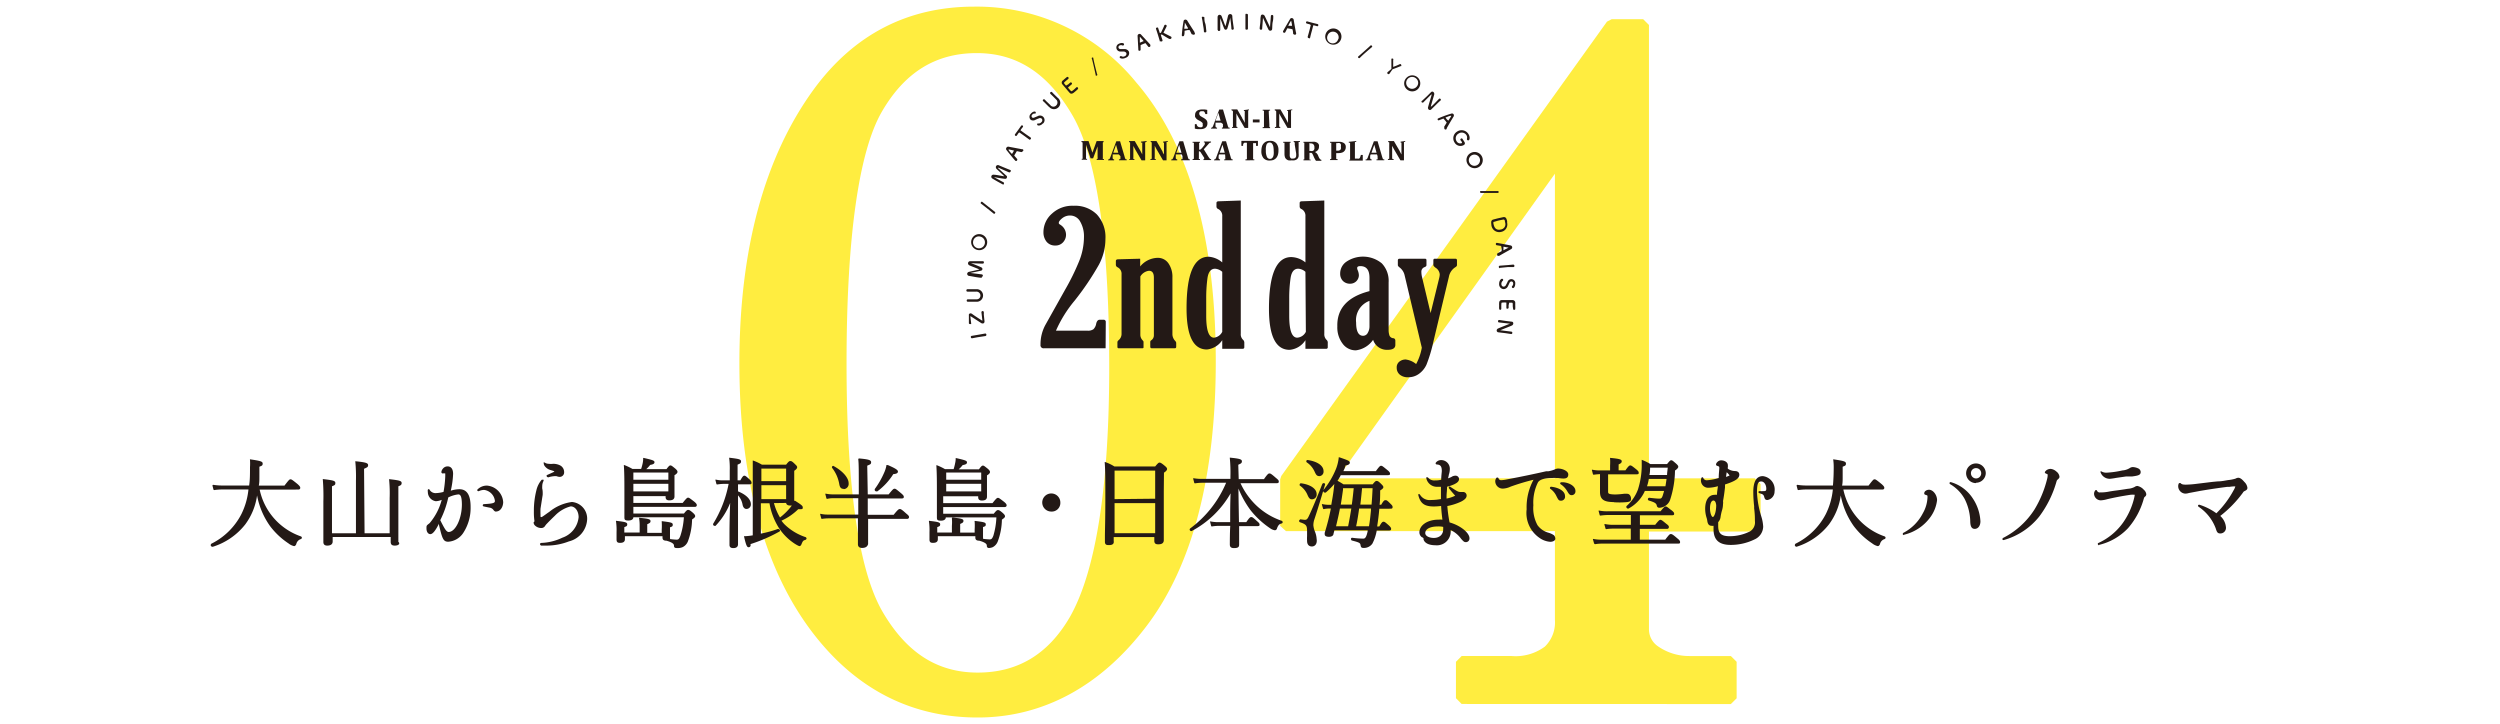 <svg xmlns="http://www.w3.org/2000/svg" width="290" height="84" viewBox="0 0 290 84"><g id="&#x30EC;&#x30A4;&#x30E4;&#x30FC;_2" data-name="&#x30EC;&#x30A4;&#x30E4;&#x30FC; 2"><g id="&#x30EC;&#x30A4;&#x30E4;&#x30FC;_1-2" data-name="&#x30EC;&#x30A4;&#x30E4;&#x30FC; 1"><path d="M113.41,83.23c-7.35,0-13.56-3-18.48-9-6.08-7.41-9.16-18.21-9.16-32.12,0-13.22,2.91-23.9,8.63-31.75C99.06,4,105.3.77,113,.77a23.83,23.83,0,0,1,18.8,8.79c6.12,7.11,9.23,18,9.23,32.36,0,13.33-2.7,23.65-8,30.66S121,83.23,113.41,83.23ZM113.3,6.16c-4.75,0-8.35,2.22-11,6.79S98.2,27.39,98.2,42.14c0,14.41,1.42,24.13,4.21,28.88s6.37,7,11,7,8.16-2.1,10.68-6.42c3-5.24,4.58-15,4.58-29.06,0-14.52-1.44-24.35-4.3-29.22S117.92,6.16,113.3,6.16Z" fill="#ffed40"></path><path d="M169.55,81.66l-.66-.67V76.77l.66-.67h5.8A5.71,5.71,0,0,0,179.21,75a3.92,3.92,0,0,0,1.16-3.11V61.61h-31.2L148.5,61v-5.4l.13-.39L186.41,2.51l.54-.28h3.66l.67.67V55.49h12.28l.67.67V61l-.67.66H191.28V72.94a2.38,2.38,0,0,0,1,2A6.33,6.33,0,0,0,196,76.1h4.78l.67.67V81l-.67.67Zm10.82-26.17V20.15L155.14,55.49Z" fill="#ffed40"></path><path d="M24.62,63.42a.2.2,0,0,1-.18-.17.25.25,0,0,1,.08-.18A7.83,7.83,0,0,0,28,59.64a8.28,8.28,0,0,0,.82-2.86H25.77a6.16,6.16,0,0,0-.92.07h0a.1.1,0,0,1-.09-.07l-.11-.43a.09.09,0,0,1,.09-.11h0a6.74,6.74,0,0,0,1,.08H28.9C29,55.69,29,55,29,54.18a6,6,0,0,0,0-.81.11.11,0,0,1,0-.08.09.09,0,0,1,.07,0h0c1.21.18,1.4.25,1.4.49s-.12.25-.38.36c0,.42,0,.82,0,1.19s0,.7-.07,1H33c.52-.68.58-.73.7-.73s.22.07.8.54c.25.22.33.33.33.45s-.08.2-.23.2H30.12a7.34,7.34,0,0,0,4.81,5.44.26.26,0,0,1,.09.14.19.19,0,0,1-.11.16.78.78,0,0,0-.54.58s-.08.24-.26.24a1.61,1.61,0,0,1-.65-.32,8.62,8.62,0,0,1-2.13-2,8.92,8.92,0,0,1-1.51-3.56,7.34,7.34,0,0,1-1.37,3.36,7.7,7.7,0,0,1-3.78,2.6Z" fill="#231916"></path><path d="M45.79,63.29c-.33,0-.47-.13-.47-.44v-.56H38.59v.53c0,.17-.08.47-.63.47q-.45,0-.45-.42c0-.09,0-.24,0-.46,0-.64,0-1.91,0-4.23a23.94,23.94,0,0,0-.06-2.52.08.08,0,0,1,0-.08.11.11,0,0,1,.07,0h0c1.11.13,1.38.19,1.38.44s-.09.26-.39.39v5.45h2.78V55.76a18.25,18.25,0,0,0-.07-2.18.09.09,0,0,1,0-.07.07.07,0,0,1,.06,0h0c1.21.12,1.42.22,1.42.45s-.13.26-.47.42l.06,7.48h2.91V57.77a16.16,16.16,0,0,0-.06-2.1.11.11,0,0,1,0-.08.09.09,0,0,1,.07,0h0c1.12.13,1.38.19,1.38.44s-.15.28-.38.38v1.73c0,2.12,0,3.43,0,4.15v.57C46.41,63,46.33,63.29,45.79,63.29Z" fill="#231916"></path><path d="M52,62.84c-.48,0-.65-.23-.92-1.3-.06-.25-.11-.44-.16-.66l0-.13c-.42.84-.74,1.21-1,1.21s-.45-.27-.45-.65,0-.33.37-.63a6.9,6.9,0,0,0,1.4-2.7,1.87,1.87,0,0,1-.69.16,1.08,1.08,0,0,1-.92-1.09.52.52,0,0,1,0-.24.13.13,0,0,1,.1-.07.11.11,0,0,1,.1.07.79.79,0,0,0,.75.39,3.68,3.68,0,0,0,.87-.14,12.87,12.87,0,0,0,.2-1.82c0-.21,0-.27,0-.32a.8.8,0,0,0-.27,0,.16.16,0,0,1-.18-.16.65.65,0,0,1,.15-.36.7.7,0,0,1,.57-.3c.24,0,.64.12.64.88a10.34,10.34,0,0,1-.27,1.94,3.43,3.43,0,0,1,1-.17c.87,0,1.3.67,1.3,2.05a5.28,5.28,0,0,1-.88,3.06A2.27,2.27,0,0,1,52,62.84Zm1.18-5.49A3.55,3.55,0,0,0,52,57.7a10.87,10.87,0,0,1-.93,2.64c.13.26.31.62.5.94s.35.43.47.43c.79,0,1.54-1.55,1.54-3.2C53.57,57.55,53.4,57.35,53.16,57.35Zm4.41,2c-.19,0-.26-.07-.4-.26a.69.69,0,0,0-.43-.21c-.29-.06-.48-.09-.7-.15A.14.14,0,0,1,56,58.6a.15.15,0,0,1,.12-.12c1.11-.06,1.29-.14,1.29-.37a1.45,1.45,0,0,0-1.25-1.28,1.54,1.54,0,0,0-.63.15s-.14,0-.15-.06a.13.13,0,0,1,0-.13,1.52,1.52,0,0,1,1.12-.46,2.05,2.05,0,0,1,1.87,1.93C58.35,58.87,58,59.33,57.57,59.33Z" fill="#231916"></path><path d="M63.38,63.29c-.15,0-.35,0-.61,0a.26.26,0,0,1-.13-.16.15.15,0,0,1,.13-.15,6.19,6.19,0,0,0,2.47-.61A2.8,2.8,0,0,0,67.12,60c0-.71-.4-1.26-.92-1.26a3.9,3.9,0,0,0-1.82,1.07c-.23.22-.63.61-1,1a2.11,2.11,0,0,0-.18.24.51.51,0,0,1-.46.2,1.05,1.05,0,0,1-.67-.28.5.5,0,0,1-.17-.38l.1-.12H62a7.08,7.08,0,0,1-.07-1.17,9.56,9.56,0,0,1,.29-2.42,2.81,2.81,0,0,1,.62-1.23.18.18,0,0,1,.1,0,.22.22,0,0,1,.11,0,.33.33,0,0,1,0,.14,1.3,1.3,0,0,0-.15.6,2.09,2.09,0,0,0,0,.29,1.64,1.64,0,0,1,.05.35,3.65,3.65,0,0,1,0,.38L62.7,59a6.64,6.64,0,0,0,0,.68c0,.3,0,.3.08.3s.09,0,.81-.52l.11-.07a5.25,5.25,0,0,1,2.64-1.16,1.93,1.93,0,0,1,1.77,2A2.78,2.78,0,0,1,66,62.8,7.2,7.2,0,0,1,63.38,63.29Zm.18-7.93a.19.19,0,0,1-.14-.1.17.17,0,0,1,0-.14l.75-.34.15-.08s0,0-.11-.07l-.36-.11a1.22,1.22,0,0,1-.59-.37.64.64,0,0,1-.19-.42.1.1,0,0,1,0-.09s.05,0,.08,0c.24.14.28.16.82.18A1.7,1.7,0,0,1,65,54a.87.87,0,0,1,.44.76.52.52,0,0,1-.51.56,1.07,1.07,0,0,1-.36-.08,1.27,1.27,0,0,0-.32,0,2.77,2.77,0,0,0-.67.14Z" fill="#231916"></path><path d="M78.45,63.57c-.24,0-.27-.16-.27-.29s-.09-.34-.88-.56h0c-.32,0-.45-.12-.45-.36V62.2H72.49v.35q0,.42-.54.42c-.2,0-.43,0-.43-.38s0-.41,0-.85a7,7,0,0,0-.06-1.24.11.11,0,0,1,0-.08.07.07,0,0,1,.06,0h0c1,.12,1.24.17,1.24.4s-.12.23-.34.33v.62H74.2V61a5,5,0,0,0-.06-.85.19.19,0,0,1,0-.08.11.11,0,0,1,.07,0h0c1.08.1,1.25.18,1.25.38s-.13.24-.38.36l0,1h1.68v-.38a6.64,6.64,0,0,0,0-.89s0,0,0-.08l.06,0h0c1,.13,1.22.16,1.22.4s-.11.22-.32.31v.21c0,.44,0,.7,0,.85v.14a.41.41,0,0,1,0,.16,7.2,7.2,0,0,0,.77.07c.2,0,.29-.07.43-.43A8.61,8.61,0,0,0,79.33,60H73.47c0,.2-.16.38-.59.38s-.45-.13-.45-.41c0-.08,0-.18,0-.33,0-.37,0-1,0-2.37s0-2.31-.06-3.24a.12.12,0,0,1,0-.08l.06,0h0a6.75,6.75,0,0,1,.94.45h1a5.83,5.83,0,0,0,.19-.71,3.13,3.13,0,0,0,.05-.5.09.09,0,0,1,0-.07l.06,0h0c1.09.25,1.25.31,1.25.5s-.2.26-.5.31a4.29,4.29,0,0,1-.45.49h2.34c.28-.37.35-.43.46-.43s.19.06.58.38c.18.17.24.26.24.37s-.12.26-.35.38l0,.56c0,.85,0,1.38,0,1.67v.24c0,.4-.35.45-.61.45s-.42-.11-.42-.38v-.11H73.47v.79h5.72c.44-.55.52-.61.63-.61s.18.05.71.46c.23.19.3.3.3.41s-.08.2-.24.2H73.47v.77h5.87c.28-.36.37-.42.48-.42s.18,0,.59.36c.16.16.23.24.23.36s-.09.2-.36.39a7.51,7.51,0,0,1-.48,2.53,1.25,1.25,0,0,1-.6.67A1.47,1.47,0,0,1,78.45,63.57ZM77.53,57v-.88H73.47V57Zm0-1.35v-.84H73.47v.84Z" fill="#231916"></path><path d="M85.06,63.58c-.29,0-.44-.12-.44-.37s0-.42,0-.87c0-.79,0-2.08.08-4A8.27,8.27,0,0,1,83,61a.18.18,0,0,1-.1,0,.22.22,0,0,1-.17-.1.26.26,0,0,1,0-.15,13.78,13.78,0,0,0,1.79-4.62H83.9a5.6,5.6,0,0,0-.71.07h0a.1.1,0,0,1-.09-.07L83,55.73a.09.09,0,0,1,0-.09.09.09,0,0,1,.07,0h0a3.26,3.26,0,0,0,.79.08h.79V54.6a9.4,9.4,0,0,0-.06-1.42.11.11,0,0,1,0-.08l.06,0h0c1.06.13,1.31.18,1.31.42s-.14.26-.4.38v1.82h.32c.27-.48.36-.54.47-.54s.19.06.6.43c.18.18.23.28.23.38s0,.19-.24.19H85.61V57c.93.37,1.49.92,1.49,1.49a.52.52,0,0,1-.51.55c-.22,0-.39-.18-.45-.49a2.19,2.19,0,0,0-.53-1.09c0,2.32,0,4,0,4.93,0,.37,0,.62,0,.75S85.57,63.58,85.06,63.58Zm1.78-.1c-.18,0-.29-.18-.52-1.2a.08.08,0,0,1,0-.08.08.08,0,0,1,.07,0,6.9,6.9,0,0,0,.93-.1v-6c0-1.33,0-1.88,0-2.59a.12.12,0,0,1,0-.08l.06,0h0a6.1,6.1,0,0,1,1,.47h2.81c.28-.36.37-.42.48-.42s.19,0,.56.37c.17.16.24.24.24.35s-.08.24-.34.41l0,.89c0,1.28,0,2,0,2.42v.17h.1c.71.45.89.59.89.76s0,.22-.33.22h-.2a6.68,6.68,0,0,1-1.94,1.33,3.73,3.73,0,0,0,.36.43,6.33,6.33,0,0,0,2.45,1.48.21.21,0,0,1,.1.14.19.19,0,0,1-.12.17c-.28.09-.3.1-.49.56-.07.14-.16.17-.21.17s-.21-.07-.49-.24a6.35,6.35,0,0,1-1.93-1.92,7.82,7.82,0,0,1-1.06-2.81h-1v3.52a13.39,13.39,0,0,0,2-.55.37.37,0,0,1,.19.11.17.17,0,0,1,0,.18,18.45,18.45,0,0,1-3.4,1.48C87.12,63.26,87.05,63.48,86.84,63.48Zm2.94-5.12a6.41,6.41,0,0,0,.7,1.67,7.37,7.37,0,0,0,1.23-1.2l.14-.19-.2,0c-.33,0-.44-.15-.46-.3Zm1.41-.46V56.28H88.32V57.9Zm0-2.09V54.36H88.32v1.45Z" fill="#231916"></path><path d="M100,63.56c-.39,0-.48-.23-.48-.42v-.41c0-.45,0-1.28,0-2.6H96.1a4.93,4.93,0,0,0-.75.06h0a.09.09,0,0,1-.09-.07l-.11-.42a.1.1,0,0,1,0-.09.09.09,0,0,1,.07,0h0a3.63,3.63,0,0,0,.86.08h3.48c0-.5,0-1.18,0-1.9H96.65a3.07,3.07,0,0,0-.7.08h0a.1.1,0,0,1-.09-.07l-.11-.44a.1.1,0,0,1,0-.09.11.11,0,0,1,.07,0h0a4.08,4.08,0,0,0,.8.08h3v-.2c0-2.58,0-3.36-.06-3.87a.1.1,0,0,1,.1-.1h0c1,.09,1.39.17,1.39.43s-.13.26-.45.41l.06,3.33h2.42c.49-.6.57-.66.69-.66s.2.06.75.52c.25.21.32.31.32.41s0,.2-.24.2h-3.94c0,.6,0,1.37,0,1.9h3c.5-.62.6-.67.71-.67s.18,0,.74.51c.25.2.34.3.34.42a.21.21,0,0,1-.24.21h-4.51l0,2.93C100.66,63.21,100.6,63.56,100,63.56ZM101.65,57a.2.2,0,0,1-.17-.11.25.25,0,0,1,0-.17,9.76,9.76,0,0,0,1.06-1.84,3.64,3.64,0,0,0,.28-.86.12.12,0,0,1,0-.07H103c.89.39,1.16.57,1.16.75s-.17.27-.54.3a7.35,7.35,0,0,1-1.85,2Zm-3.78-.29c-.35,0-.46-.22-.52-.58a4.18,4.18,0,0,0-.83-1.86.17.17,0,0,1,0-.14.16.16,0,0,1,.14-.09c1.09.58,1.78,1.39,1.78,2A.61.61,0,0,1,97.87,56.74Z" fill="#231916"></path><path d="M114.74,63.57c-.24,0-.27-.16-.27-.29s-.09-.34-.88-.56h0c-.32,0-.45-.12-.45-.36V62.2h-4.35v.35q0,.42-.54.42c-.2,0-.43,0-.43-.38s0-.41,0-.85a7,7,0,0,0-.06-1.24.11.11,0,0,1,0-.08.07.07,0,0,1,.06,0h0c1,.12,1.24.17,1.24.4s-.12.23-.34.33v.62h1.7V61a5.1,5.1,0,0,0,0-.85.09.09,0,0,1,.09-.11h0c1.08.1,1.25.18,1.25.38s-.13.24-.38.36l0,1h1.68v-.38a6.64,6.64,0,0,0,0-.89.08.08,0,0,1,0-.08l.07,0h0c1,.13,1.22.16,1.22.4s-.11.22-.32.31v.21c0,.44,0,.7,0,.85v.14a.41.41,0,0,1,0,.16,7.2,7.2,0,0,0,.77.07c.2,0,.29-.07.43-.43a8.61,8.61,0,0,0,.35-2.12h-5.87c0,.2-.16.38-.58.38s-.45-.13-.45-.41c0-.08,0-.18,0-.33,0-.37,0-1,0-2.37s0-2.31-.06-3.24a.12.12,0,0,1,0-.08l.06,0h0a6.75,6.75,0,0,1,.94.45h1a5.69,5.69,0,0,0,.18-.71,2.34,2.34,0,0,0,.06-.5.09.09,0,0,1,0-.07l.06,0h0c1.09.25,1.25.31,1.25.5s-.2.26-.5.31a3.6,3.6,0,0,1-.46.49h2.35c.27-.37.35-.43.46-.43s.18.06.58.38c.18.17.24.26.24.37s-.12.26-.35.38l0,.56c0,.85,0,1.38,0,1.67v.24c0,.4-.34.45-.6.45s-.42-.11-.42-.38v-.11h-4.06v.79h5.72c.44-.55.52-.61.63-.61s.18.05.71.46c.23.19.3.3.3.41s-.08.2-.24.2h-7.12v.77h5.87c.28-.36.37-.42.48-.42s.18,0,.59.36c.16.16.23.24.23.36s-.09.2-.36.39a7.51,7.51,0,0,1-.48,2.53,1.25,1.25,0,0,1-.6.67A1.52,1.52,0,0,1,114.74,63.57ZM113.82,57v-.88h-4.06V57Zm0-1.35v-.84h-4.06v.84Z" fill="#231916"></path><path d="M121.91,59.34A1.05,1.05,0,1,1,123,58.29,1,1,0,0,1,121.91,59.34Z" fill="#231916"></path><path d="M128.64,63.23c-.22,0-.47,0-.47-.39,0-.17,0-.35,0-.62,0-.64.05-1.85.05-4.54,0-2,0-3-.07-4a.12.12,0,0,1,0-.08l.06,0h0a5.13,5.13,0,0,1,1.06.51H134c.34-.41.41-.45.51-.45s.23.06.62.39c.19.16.25.25.25.36s-.1.25-.36.42L135,57c0,2.63,0,4.18,0,5,0,.31,0,.53,0,.66,0,.48-.48.48-.64.48s-.46,0-.46-.41v-.43h-4.71v.46C129.27,63.23,128.79,63.23,128.64,63.23ZM134,61.85V58.36h-4.71v3.49Zm0-4V54.59h-4.71V57.9Z" fill="#231916"></path><path d="M143.14,63.58c-.33,0-.48-.13-.48-.42,0-.08,0-1.44.05-2.16h-1.34a4.7,4.7,0,0,0-.79.07h0a.1.1,0,0,1-.09-.07l-.11-.43a.08.08,0,0,1,0-.08.09.09,0,0,1,.07,0h0a4.34,4.34,0,0,0,.85.08h1.4c0-1.11,0-2.23.05-3.34a11.3,11.3,0,0,1-4.53,4.38h0a.22.22,0,0,1-.22-.15.2.2,0,0,1,.06-.16A12.67,12.67,0,0,0,142.23,56h-2.74a5.54,5.54,0,0,0-.87.07h0a.11.11,0,0,1-.09-.07l-.11-.43a.1.1,0,0,1,0-.09.11.11,0,0,1,.07,0h0a5.61,5.61,0,0,0,1,.07h3.24v-.32a17.39,17.39,0,0,0-.07-2.07.11.11,0,0,1,0-.07.09.09,0,0,1,.06,0h0c1.09.11,1.34.19,1.34.42s-.14.27-.42.4l.05,1.67h2.93c.42-.6.52-.66.63-.66s.17,0,.75.51c.26.21.34.3.34.41s0,.21-.25.21H143.9a8.34,8.34,0,0,0,1.8,2.55,8.06,8.06,0,0,0,3,1.82.22.22,0,0,1,.09.14.16.16,0,0,1-.11.16c-.26.06-.39.16-.55.57,0,.07-.09.22-.25.22a1.23,1.23,0,0,1-.53-.22,10.12,10.12,0,0,1-2.29-2.11,11.41,11.41,0,0,1-1.4-2.51c0,.61.06,3.9.06,3.9h.85c.36-.53.46-.59.57-.59s.17,0,.67.47c.22.18.3.28.3.39s0,.19-.24.19h-2.13c0,1.23,0,1.86,0,2.11S143.71,63.58,143.14,63.58Z" fill="#231916"></path><path d="M158.16,63.56c-.25,0-.3-.1-.34-.34s-.14-.3-1-.52c-.05,0-.12-.14-.11-.19a.14.14,0,0,1,.14-.13,10.52,10.52,0,0,0,1.3.1c.23,0,.36-.22.5-.86l0-.1h-3.86l-.11.43c0,.12-.14.32-.52.32s-.49-.15-.49-.27a.71.71,0,0,1,0-.21,26.49,26.49,0,0,0,.71-2.8h-.19a2.52,2.52,0,0,0-.63.07h0a.1.1,0,0,1-.09-.07l-.12-.43a.08.08,0,0,1,0-.08.07.07,0,0,1,.06,0h0a3.85,3.85,0,0,0,.76.08h.26l.07-.42c.13-.69.22-1.35.28-2a8.22,8.22,0,0,1-1,1l-.09,0a.2.2,0,0,1-.18-.11.25.25,0,0,1,0-.17A9.56,9.56,0,0,0,155,54.33a5.1,5.1,0,0,0,.29-1.21.16.16,0,0,1,0-.07h.09c1,.35,1.2.42,1.2.62s-.25.29-.5.33a3.17,3.17,0,0,1-.25.65h3.77c.42-.57.49-.62.61-.62s.19.06.73.5c.23.19.3.29.3.4s0,.19-.24.19h-5.47a4.53,4.53,0,0,1-.38.65c.26.14.41.23.69.41h3.39c.27-.33.34-.39.45-.39s.19,0,.55.36c.16.16.24.25.24.36s-.11.23-.37.38c0,.55,0,1.13-.07,1.66h.19c.26-.45.36-.53.49-.53s.18,0,.59.42c.15.14.24.24.24.36s0,.21-.24.21H160c-.06.75-.16,1.48-.25,2.06H160c.27-.47.36-.55.49-.55s.21.07.62.43c.19.18.26.28.26.38s0,.21-.24.21H159.7a5.07,5.07,0,0,1-.51,1.53A1.2,1.2,0,0,1,158.16,63.56Zm.64-2.51c.11-.6.17-1.23.23-1.83l0-.23h-1.37c-.1.74-.21,1.42-.35,2.06Zm-2.42,0c.14-.67.26-1.36.37-2.06h-1.32c-.12.67-.28,1.33-.45,2.06Zm2.72-2.52c.05-.56.09-1.19.12-1.9H158c-.06.63-.12,1.26-.2,1.9Zm-2.29,0c.09-.64.16-1.27.22-1.9h-1.24l0,.18c-.09.64-.17,1.21-.26,1.72Zm-4.63,4.86c-.25,0-.56-.12-.56-.67a4.73,4.73,0,0,1,0-.53c0-.19,0-.39,0-.61,0-.62-.11-.76-.82-1a.17.17,0,0,1-.1-.2s.1-.14.14-.14l.48.06c.19,0,.31,0,.5-.42.41-.87.85-1.92,1.57-3.75a.26.26,0,0,1,.15-.09.19.19,0,0,1,.16.08.16.16,0,0,1,0,.12c-.45,1.53-.8,2.69-1.23,4a2.17,2.17,0,0,0-.12.69,2.5,2.5,0,0,0,.18.73,2.63,2.63,0,0,1,.2.86C152.82,63.05,152.56,63.39,152.18,63.39Zm0-5.47c-.25,0-.37-.18-.52-.53a2.45,2.45,0,0,0-.89-1.07.2.2,0,0,1,0-.15.15.15,0,0,1,.14-.11c1.1.14,1.82.64,1.82,1.25A.55.55,0,0,1,152.22,57.92Zm.86-2.69c-.29,0-.39-.18-.54-.51a2.55,2.55,0,0,0-.92-1.09.21.21,0,0,1-.05-.15.16.16,0,0,1,.14-.12c1.14.16,1.86.66,1.86,1.29A.52.52,0,0,1,153.08,55.23Z" fill="#231916"></path><path d="M166.52,63.25c-.76,0-1.27-.25-1.39-.68,0-.17,0-.17-.2-.26a.7.7,0,0,1-.28-.55c0-.84.95-1.48,2.21-1.48a2.37,2.37,0,0,1,.46,0c-.08-.65-.12-1-.15-1.59a6.6,6.6,0,0,1-.83.06c-1.11,0-1.58-.35-1.82-1.33a.14.14,0,0,1,0-.09s0,0,.08,0l.09,0A1.3,1.3,0,0,0,166,58a6.57,6.57,0,0,0,1.15-.11c0-.54,0-.94,0-1.42l-.25,0h-.23a1.26,1.26,0,0,1-1.22-1,.17.17,0,0,1,0-.1h.18a.93.93,0,0,0,.82.36,2.82,2.82,0,0,0,.73-.08c0-.39.07-.9.07-1,0-.55-.15-.75-.59-.77a.2.2,0,0,1-.11-.06.17.17,0,0,1,0-.14.75.75,0,0,1,.63-.31,1,1,0,0,1,1,1,2.11,2.11,0,0,1-.12.71c0,.09-.09.41-.09.41a2.67,2.67,0,0,0,.41-.17.78.78,0,0,1,.44-.14.4.4,0,0,1,.43.38c0,.3-.27.47-.53.6a4.22,4.22,0,0,1-.86.3c0,.42-.06.81-.06,1.07v.3a3.65,3.65,0,0,0,1-.33l-.22-.25c-.17-.2-.32-.37-.51-.62a.13.13,0,0,1,0-.12.13.13,0,0,1,.11-.08c.92.62,1,.64,1.26.64h.25a.41.41,0,0,1,.44.42c0,.25-.2.47-.63.69a6.62,6.62,0,0,1-1.61.52,16,16,0,0,0,.26,1.9c1.25.35,2.31,1.2,2.31,1.84a.42.42,0,0,1-.41.45c-.2,0-.28-.07-.57-.4a3.1,3.1,0,0,0-1.2-1,2.12,2.12,0,0,1,0,.24A1.6,1.6,0,0,1,166.52,63.25Zm.24-2.18c-.87,0-1.43.3-1.43.77,0,.32.42.56,1,.56s1.08-.33,1.08-1a2.72,2.72,0,0,0,0-.28A2.41,2.41,0,0,0,166.76,61.07Z" fill="#231916"></path><path d="M179.83,62.85a2.46,2.46,0,0,1-1.27-.47,3.5,3.5,0,0,1-1.47-3.3,6.67,6.67,0,0,1,.8-3.43,25.59,25.59,0,0,0-2.66.8,2.4,2.4,0,0,1-.91.23.87.87,0,0,1-.87-.82.62.62,0,0,1,.17-.46.14.14,0,0,1,.1,0,.12.12,0,0,1,.1.06.31.31,0,0,0,.34.24,4.12,4.12,0,0,0,.7-.1c1.64-.31,3.11-.62,4.48-.93l.25,0a3.33,3.33,0,0,0,.82-.24.82.82,0,0,1,.32-.08c.54,0,1.19.3,1.19.68s-.23.48-.58.48a5.1,5.1,0,0,1-.58-.06l-.15,0a5,5,0,0,0-.59,0c-.83,0-1.39.17-1.61.49a5.26,5.26,0,0,0-.54,2.67,4.14,4.14,0,0,0,.48,2.31,2.34,2.34,0,0,0,1.29.88,2.15,2.15,0,0,1,.63.3.63.63,0,0,1,.15.41C180.42,62.66,180.2,62.85,179.83,62.85Zm1.24-4.77c-.25,0-.3-.09-.52-.52a2.12,2.12,0,0,0-.74-.88.17.17,0,0,1,0-.15.14.14,0,0,1,.11-.07,3.39,3.39,0,0,1,.43.07c.75.18,1.19.57,1.19,1A.46.46,0,0,1,181.07,58.08Zm1.24-.64c-.21,0-.31-.12-.5-.44a2.43,2.43,0,0,0-.79-.84A.13.13,0,0,1,181,56a.15.15,0,0,1,.11-.06h.22c.81.07,1.42.51,1.42,1A.44.44,0,0,1,182.31,57.44Z" fill="#231916"></path><path d="M185,63.1a.1.1,0,0,1-.09-.07l-.12-.43a.08.08,0,0,1,0-.08.07.07,0,0,1,.06,0h0a4.21,4.21,0,0,0,.85.08h3.47V61.32h-2a5.25,5.25,0,0,0-.84.06h0a.08.08,0,0,1-.09-.07l-.12-.43s0-.07,0-.09a.07.07,0,0,1,.06,0h0a4.83,4.83,0,0,0,1,.09h2V59.74H186.5a6.77,6.77,0,0,0-.85.07h0a.1.1,0,0,1-.09-.07l-.11-.42a.1.1,0,0,1,0-.09.09.09,0,0,1,.07,0h0a4.7,4.7,0,0,0,1,.08h6.1c.4-.49.48-.56.59-.56s.18.05.6.38l.1.07c.22.18.29.27.29.38s0,.19-.24.19h-3.73v1.11H192c.42-.52.5-.58.61-.58s.21.07.68.46c.22.16.3.25.3.37a.21.21,0,0,1-.24.22h-3.13v1.25h2.95c.47-.62.53-.65.64-.65s.19,0,.76.5c.23.18.32.3.32.42s0,.19-.24.19h-8.9a5.11,5.11,0,0,0-.75.07ZM188.83,59a.28.28,0,0,1-.16-.12.25.25,0,0,1,0-.17A4.8,4.8,0,0,0,190,56.79a9.46,9.46,0,0,0,.44-2.62c0-.23,0-.47,0-.76a.07.07,0,0,1,0-.07s0,0,0,0h0a5.19,5.19,0,0,1,1,.49l1.94,0c.31-.38.38-.44.49-.44s.18.06.57.4c.18.17.24.25.24.36s-.14.28-.38.43a11.38,11.38,0,0,1-.56,3.38,1.34,1.34,0,0,1-.6.74,1.3,1.3,0,0,1-.66.2.28.28,0,0,1-.29-.25c-.06-.27-.24-.38-.93-.59a.16.16,0,0,1-.1-.19c0-.05.09-.13.14-.13.53.06.91.1,1.15.1s.34,0,.5-.6a2.81,2.81,0,0,0,.08-.29v0h-2.23a2.17,2.17,0,0,1-.12.26A4.28,4.28,0,0,1,188.89,59Zm4.36-2.59c.05-.29.09-.56.13-.85h-2.06a4.59,4.59,0,0,1-.21.85Zm.19-1.31c0-.26.05-.54.08-.85h-2.05c0,.2,0,.57-.08.85Zm-6.18,3.14c-1.17,0-1.6-.32-1.6-1.19V56.9c0-.12,0-.29,0-.63V55a6.41,6.41,0,0,0-.73.07h0a.11.11,0,0,1-.09-.07l-.11-.43a.07.07,0,0,1,0-.08.07.07,0,0,1,.06,0h0a4.11,4.11,0,0,0,.84.08h1.2V54a6.29,6.29,0,0,0,0-.81.11.11,0,0,1,0-.07.07.07,0,0,1,.06,0h0c1.09.1,1.29.19,1.29.39s-.18.28-.36.36v.69h.79c.36-.51.46-.57.57-.57s.21.07.67.44c.23.19.3.28.3.4s0,.19-.24.19h-3.31V57c0,.24,0,.34.82.36a8.93,8.93,0,0,0,1-.08,2.07,2.07,0,0,1,.41,0h0c.24,0,.43.26.43.57s-.15.33-.43.39A9.47,9.47,0,0,1,187.2,58.26Z" fill="#231916"></path><path d="M200.77,63.21c-1.37,0-2-.58-2-1.83,0-.1,0-.23,0-.39a.59.59,0,0,1-.23,0c-.37,0-.46-.31-.5-.6a1.61,1.61,0,0,0-.07-.31,3.49,3.49,0,0,1-.17-1.06c0-1,.41-1.62,1.1-1.62a.77.77,0,0,1,.27,0c0-.33.07-.65.11-1a4.45,4.45,0,0,1-1.08.18.84.84,0,0,1-.83-1.15.13.13,0,0,1,.1-.07.12.12,0,0,1,.1.06.42.42,0,0,0,.45.29,6.1,6.1,0,0,0,1.35-.26c0-.44.07-1,.07-1.14s0-.19-.15-.24-.23-.07-.23-.2a.42.42,0,0,1,.14-.26.6.6,0,0,1,.46-.21c.43,0,.77.24.77.55a.85.85,0,0,1,0,.23.47.47,0,0,0,0,.19,1.47,1.47,0,0,0,.8.27c.35,0,.53.16.53.43,0,.43-.45.74-1.66,1.13l0,.34c-.06.52-.12,1-.23,1.59a1,1,0,0,1,0,.34,2.7,2.7,0,0,1-.14.81,5.88,5.88,0,0,0-.14.66,1.07,1.07,0,0,1-.28.63v.42c0,.89.35,1.21,1.33,1.21a5.18,5.18,0,0,0,2.34-.55,1.21,1.21,0,0,0,.59-1.21c0-.28,0-.82-.09-1.48l0-.25a15.14,15.14,0,0,1-.1-1.62q0-1.86,1.11-1.86A1.56,1.56,0,0,1,205.85,57a1,1,0,0,1-.82,1c-.24,0-.31-.09-.39-.39s-.25-.29-.58-.41a.14.14,0,0,1-.08-.13c0-.05.07-.1.12-.1a4.61,4.61,0,0,0,.51,0h0c.22,0,.28-.06.28-.28,0-.46-.26-.84-.58-.84s-.5.13-.5,1.28a11.15,11.15,0,0,0,.51,2.81,4.68,4.68,0,0,1,.21,1.16,1.67,1.67,0,0,1-1,1.47A6.27,6.27,0,0,1,200.77,63.21Zm-2-5.15c-.25,0-.41.34-.41.91s.19,1,.33,1,.39-.52.39-1.38C199.05,58.39,199,58.06,198.74,58.06Zm1.48-2.75h0a2.15,2.15,0,0,0,.38-.16,2.51,2.51,0,0,0-.33-.37C200.26,55,200.22,55.31,200.22,55.31Z" fill="#231916"></path><path d="M208.38,63.42a.2.2,0,0,1-.18-.17.25.25,0,0,1,.08-.18,7.83,7.83,0,0,0,3.51-3.43,8.15,8.15,0,0,0,.82-2.86h-3.08a6.16,6.16,0,0,0-.92.07h0a.1.1,0,0,1-.09-.07l-.11-.43a.09.09,0,0,1,.09-.11h0a6.74,6.74,0,0,0,1,.08h3.12c.06-.63.09-1.35.09-2.14a6,6,0,0,0-.05-.81.11.11,0,0,1,0-.08.09.09,0,0,1,.07,0h0c1.21.18,1.4.25,1.4.49s-.12.25-.38.36c0,.42,0,.82,0,1.19s0,.7-.07,1h3.07c.52-.68.58-.73.7-.73s.21.06.8.54c.25.22.33.33.33.45s-.08.2-.23.2h-4.52a7.34,7.34,0,0,0,4.81,5.44.26.26,0,0,1,.09.14.19.19,0,0,1-.11.16.78.78,0,0,0-.54.58s-.08.24-.26.24a1.61,1.61,0,0,1-.65-.32,8.62,8.62,0,0,1-2.13-2,8.92,8.92,0,0,1-1.51-3.56,7.34,7.34,0,0,1-1.37,3.36,7.7,7.7,0,0,1-3.78,2.6Z" fill="#231916"></path><path d="M220.85,62.07a.21.21,0,0,1-.13-.09s0-.13.05-.16a5.29,5.29,0,0,0,2.29-2.3,4,4,0,0,0,.53-1.84c0-.21,0-.21-.17-.26s-.21-.09-.21-.19a.36.36,0,0,1,.16-.29.68.68,0,0,1,.39-.13c.48,0,.94.6.94,1.21a4.17,4.17,0,0,1-.8,2,5.26,5.26,0,0,1-3,2Zm8.22-.72c-.42,0-.5-.4-.52-.8a6.07,6.07,0,0,0-.65-2.67,4.5,4.5,0,0,0-1.69-1.72.18.18,0,0,1-.07-.15.2.2,0,0,1,.13-.09,4.51,4.51,0,0,1,2.57,1.89,5.28,5.28,0,0,1,.89,2.66C229.73,61,229.45,61.35,229.07,61.35Zm.15-5.31a1.14,1.14,0,1,1,1.13-1.15A1.14,1.14,0,0,1,229.22,56Zm0-1.74a.58.58,0,0,0-.59.59.6.6,0,0,0,.59.61.6.6,0,1,0,0-1.2Z" fill="#231916"></path><path d="M232.42,62.65s-.13,0-.14-.09a.2.2,0,0,1,.06-.15A9.33,9.33,0,0,0,236,59.1a12.7,12.7,0,0,0,1.47-3.56,1.83,1.83,0,0,0,.06-.41c0-.1,0-.13-.14-.17s-.19-.13-.19-.18.16-.23.26-.28a.86.86,0,0,1,.4-.11,1.13,1.13,0,0,1,.67.3.88.88,0,0,1,.37.61c0,.13-.08.21-.19.31a.4.4,0,0,0-.15.23,12.35,12.35,0,0,1-2,4.07,8.05,8.05,0,0,1-4.14,2.74Z" fill="#231916"></path><path d="M243.5,63.26a.21.21,0,0,1-.14-.1.23.23,0,0,1,0-.15,7.16,7.16,0,0,0,2.89-2.35,8.3,8.3,0,0,0,1.29-2.8,3.44,3.44,0,0,0,.09-.47h-.05a3.11,3.11,0,0,0-.41,0c-.93.14-1.71.28-2.71.51a3.2,3.2,0,0,1-.76.14.79.79,0,0,1-.79-.76.65.65,0,0,1,.13-.38.15.15,0,0,1,.11-.06.17.17,0,0,1,.1.07.33.33,0,0,0,.37.21c.24,0,.59,0,1.15-.12l.46-.07c.57-.07,1.1-.15,1.6-.23a2,2,0,0,0,.78-.21.61.61,0,0,1,.32-.12,1.36,1.36,0,0,1,.76.45.8.8,0,0,1,.28.51.35.35,0,0,1-.16.29c-.08.07-.09.08-.18.4a8.7,8.7,0,0,1-1.78,3.25,6.79,6.79,0,0,1-3.37,1.94Zm1.26-7.72a1.12,1.12,0,0,1-1.09-.74.13.13,0,0,1,0-.12.11.11,0,0,1,.09,0,1.09,1.09,0,0,0,.61.15,10.82,10.82,0,0,0,1.83-.26,1.85,1.85,0,0,0,.86-.28.65.65,0,0,1,.34-.11,1.63,1.63,0,0,1,.62.15.48.48,0,0,1,.3.41c0,.36-.26.43-1,.53l-.4,0-.3,0-1.12.16A7.28,7.28,0,0,1,244.76,55.54Z" fill="#231916"></path><path d="M257.54,61.88c-.3,0-.39-.17-.51-.57a5.19,5.19,0,0,0-2-2.53.17.17,0,0,1-.06-.15.18.18,0,0,1,.13-.09,6.8,6.8,0,0,1,2,1,11.13,11.13,0,0,0,2-2.67,1.68,1.68,0,0,0,.2-.45s0,0-.12,0a4.17,4.17,0,0,0-.59.06l-.27,0c-1.44.19-2.06.29-3.08.46l-1.33.25a1.47,1.47,0,0,1-.43.07.87.87,0,0,1-.81-.89.74.74,0,0,1,.06-.27.16.16,0,0,1,.11-.07.18.18,0,0,1,.09,0c.12.13.24.19.61.19a11.24,11.24,0,0,0,1.21-.09l1.89-.23.62-.06c.46,0,.82-.09,1.2-.15a4.37,4.37,0,0,0,.86-.17.72.72,0,0,1,.32-.1c.21,0,.43.16.7.48a1.13,1.13,0,0,1,.36.68c0,.19-.1.27-.3.37s-.14.1-.29.29a13.47,13.47,0,0,1-2.56,2.61,2,2,0,0,1,.66,1.31A.65.65,0,0,1,257.54,61.88Z" fill="#231916"></path><path d="M138.79,14.37a.53.53,0,0,0,.14.29.4.4,0,0,0,.28.1.47.47,0,0,0,.17,0,.31.31,0,0,0,.13-.1.36.36,0,0,0,0-.19.47.47,0,0,0,0-.17.43.43,0,0,0-.13-.14.91.91,0,0,0-.23-.15,1.71,1.71,0,0,1-.23-.13.5.5,0,0,1-.17-.15.71.71,0,0,1-.12-.18.78.78,0,0,1,0-.22.57.57,0,0,1,.39-.56,1.2,1.2,0,0,1,.44-.07l.28,0a2.07,2.07,0,0,1,.3.05v.48h-.22a1.17,1.17,0,0,0-.08-.21.4.4,0,0,0-.12-.11.36.36,0,0,0-.19,0,.41.41,0,0,0-.16,0,.4.4,0,0,0-.12.1.34.34,0,0,0,0,.32.37.37,0,0,0,.12.14l.25.15a1.77,1.77,0,0,1,.32.21.56.56,0,0,1,.22.49.68.68,0,0,1-.09.35.62.62,0,0,1-.27.23,1.07,1.07,0,0,1-.41.08l-.35,0a1.72,1.72,0,0,1-.34-.06v-.5Z" fill="#231916"></path><path d="M141.65,14.23H141l0,.15a.93.93,0,0,0,0,.13.51.51,0,0,0,0,.13c0,.11.06.16.18.17v.11h-.7v-.11a.18.18,0,0,0,.1,0,.45.45,0,0,0,.09-.1,1.78,1.78,0,0,0,.08-.18l.68-1.82h.44l.54,1.84a.63.63,0,0,0,.06.17.18.18,0,0,0,.06.09l.11,0v.11h-.9v-.11a.17.17,0,0,0,.12-.05.12.12,0,0,0,0-.1.41.41,0,0,0,0-.11,1.24,1.24,0,0,0,0-.16ZM141,14h.59l-.26-.92Z" fill="#231916"></path><path d="M144.88,12.69v.1l-.09,0,0,0,0,.07s0,.09,0,.16v1.82h-.41l-.74-1.27c-.1-.17-.17-.31-.22-.41h0c0,.24,0,.48,0,.74v.53a.72.72,0,0,0,0,.17.15.15,0,0,0,0,.08.23.23,0,0,0,.12.05v.11h-.62v-.11l.1,0s0,0,0-.06a.19.19,0,0,0,0-.08.49.49,0,0,0,0-.13V13.1a.67.67,0,0,0,0-.17.11.11,0,0,0-.05-.08.33.33,0,0,0-.12-.06v-.1h.67l.58,1c0,.07.08.15.14.26s.11.21.15.31h0c0-.27,0-.55,0-.86v-.3a.71.71,0,0,0,0-.16s0,0,0-.07l0,0-.1,0v-.1Z" fill="#231916"></path><path d="M146.11,14.2h-.78v-.34h.78Z" fill="#231916"></path><path d="M147.25,14.51a.41.41,0,0,0,0,.11.19.19,0,0,0,0,.08l0,.05,0,0,.08,0v.11h-.86v-.11l.1,0s0,0,.05,0a.29.29,0,0,0,0-.09s0-.08,0-.13V13.1c0-.06,0-.1,0-.13a.24.24,0,0,0,0-.09.12.12,0,0,0-.05-.05l-.1,0v-.1h.86v.1l-.1,0s0,0-.05.05a.19.19,0,0,0,0,.08s0,.08,0,.14Z" fill="#231916"></path><path d="M149.9,12.69v.1l-.09,0a.1.1,0,0,0-.05,0l0,.07s0,.09,0,.16v1.82h-.41l-.74-1.27c-.1-.17-.17-.31-.22-.41h0c0,.24,0,.48,0,.74v.53a.59.59,0,0,0,0,.17.1.1,0,0,0,0,.08.23.23,0,0,0,.12.05v.11h-.62v-.11l.1,0s0,0,.05-.06a.19.19,0,0,0,0-.08s0-.08,0-.13V13.1c0-.09,0-.14,0-.17a.16.16,0,0,0-.05-.08l-.12-.06v-.1h.66l.58,1a2.83,2.83,0,0,1,.14.26l.16.31h0c0-.27,0-.55,0-.86v-.3c0-.07,0-.12,0-.16l0-.07s0,0,0,0l-.1,0v-.1Z" fill="#231916"></path><path d="M128.05,16.47a.33.33,0,0,0-.12.06s0,0,0,.07a.65.65,0,0,0,0,.17v1.42c0,.07,0,.12,0,.16a.19.19,0,0,0,0,.09.44.44,0,0,0,.13,0v.11h-.84v-.11l.1,0,0,0a.14.14,0,0,0,0-.07.71.71,0,0,0,0-.16v-.81c0-.08,0-.19,0-.31a1.56,1.56,0,0,1,0-.25h0a.56.56,0,0,1,0,.12,2.2,2.2,0,0,1-.08.23l-.44,1.18h-.29L126.05,17a1.87,1.87,0,0,1-.07-.22h0c0,.18,0,.39,0,.64v.75a.72.72,0,0,0,0,.17.12.12,0,0,0,0,.08.27.27,0,0,0,.12,0v.11h-.62v-.11a.23.23,0,0,0,.1,0l0-.05a.19.19,0,0,0,0-.08.49.49,0,0,0,0-.13V16.77c0-.08,0-.14,0-.17a.16.16,0,0,0,0-.07l-.13-.06v-.11h.82l.45,1.35.49-1.35h.77Z" fill="#231916"></path><path d="M129.77,17.91h-.7l0,.15a.93.93,0,0,0,0,.13.53.53,0,0,0,0,.13c0,.11.05.16.17.17v.11h-.7v-.11a.18.18,0,0,0,.1,0,.43.43,0,0,0,.09-.1,1.78,1.78,0,0,0,.08-.18l.68-1.82h.44l.54,1.84a.63.63,0,0,0,.06.17.24.24,0,0,0,.06.08.22.22,0,0,0,.11,0v.11h-.9v-.11c.06,0,.1,0,.12,0a.12.12,0,0,0,.05-.1.6.6,0,0,0,0-.12,1.31,1.31,0,0,0,0-.15Zm-.63-.19h.58l-.26-.93Z" fill="#231916"></path><path d="M133,16.36v.11l-.09,0a.18.18,0,0,0-.07.11.71.71,0,0,0,0,.16V18.6h-.42l-.74-1.27c-.09-.18-.17-.31-.21-.41h0c0,.23,0,.48,0,.74v.53a.72.72,0,0,0,0,.17.2.2,0,0,0,0,.08.27.27,0,0,0,.12,0v.11H131v-.11a.19.19,0,0,0,.09,0,.12.12,0,0,0,0-.05l0-.08V16.77a.76.76,0,0,0,0-.17.16.16,0,0,0,0-.07l-.12-.06v-.11h.66l.58,1,.14.26q.09.16.15.3h0c0-.26,0-.54,0-.85v-.3a.62.62,0,0,0,0-.16.14.14,0,0,0,0-.07.1.1,0,0,0-.05,0l-.1,0v-.11Z" fill="#231916"></path><path d="M135.46,16.36v.11l-.09,0-.05,0a.24.24,0,0,0,0,.07s0,.09,0,.16V18.6h-.41l-.74-1.27-.22-.41h0c0,.23,0,.48,0,.74v.53a.72.72,0,0,0,0,.17.2.2,0,0,0,0,.08.23.23,0,0,0,.12,0v.11h-.62v-.11a.23.23,0,0,0,.1,0,.12.12,0,0,0,.05-.05.19.19,0,0,0,0-.08.53.53,0,0,0,0-.13V16.77c0-.08,0-.13,0-.17a.12.12,0,0,0,0-.07.33.33,0,0,0-.12-.06v-.11h.67l.58,1,.14.26c0,.11.11.21.15.3h0c0-.26,0-.54,0-.85v-.3a.62.62,0,0,0,0-.16s0-.05,0-.07a.08.08,0,0,0,0,0l-.1,0v-.11Z" fill="#231916"></path><path d="M137.09,17.91h-.7l0,.15a.93.93,0,0,0,0,.13.53.53,0,0,0,0,.13c0,.11.05.16.17.17v.11h-.7v-.11a.25.25,0,0,0,.11,0l.08-.1a1.78,1.78,0,0,0,.08-.18l.68-1.82h.44l.54,1.84a.63.63,0,0,0,.06.17l.06.08a.22.22,0,0,0,.11,0v.11H137v-.11c.06,0,.1,0,.12,0a.12.12,0,0,0,.05-.1.6.6,0,0,0,0-.12,1.31,1.31,0,0,0,0-.15Zm-.63-.19h.59l-.27-.93Z" fill="#231916"></path><path d="M140.16,18.16a1.42,1.42,0,0,0,.11.16l.07.09.07.05.08,0v.11h-.89v-.11s.07,0,.08,0a.08.08,0,0,0,0-.05.11.11,0,0,0,0-.05.17.17,0,0,0,0-.07l-.12-.18-.25-.39a.52.52,0,0,0-.08-.11l-.06-.05a.16.16,0,0,0-.1,0h0v.75a.45.45,0,0,0,0,.08.07.07,0,0,0,0,.06l.05,0,.08,0v.11h-.86v-.11l.09,0s0,0,.06-.06a.19.19,0,0,0,0-.08V16.65a.2.2,0,0,0,0-.09.12.12,0,0,0-.05,0l-.1,0v-.11h.86v.11l-.1,0s0,0,0,0a.19.19,0,0,0,0,.08.53.53,0,0,0,0,.14v.58h0l.12,0,.09-.06a1.83,1.83,0,0,0,.18-.19l.19-.24a.75.75,0,0,0,.08-.14.23.23,0,0,0,0-.11.12.12,0,0,0,0-.09.21.21,0,0,0-.11,0v-.11h.83v.12a.29.29,0,0,0-.1,0l-.11.07-.14.16-.49.55Z" fill="#231916"></path><path d="M142.11,17.91h-.69l-.06.15c0,.05,0,.09,0,.13a.53.53,0,0,0,0,.13c0,.11.06.16.17.17v.11h-.7v-.11a.21.21,0,0,0,.11,0,.39.39,0,0,0,.08-.1.78.78,0,0,0,.08-.18l.68-1.82h.44l.54,1.84a.63.63,0,0,0,.06.17l.06.08a.22.22,0,0,0,.11,0v.11H142v-.11a.22.22,0,0,0,.13,0,.15.15,0,0,0,0-.1s0-.07,0-.12,0-.09,0-.15Zm-.63-.19h.59l-.26-.93Z" fill="#231916"></path><path d="M144.47,18.6v-.11l.11,0a.1.1,0,0,0,.06-.05.24.24,0,0,0,0-.09.53.53,0,0,0,0-.13V16.56h-.13a.3.3,0,0,0-.15,0,.23.23,0,0,0-.1.07.81.81,0,0,0-.06.13,1.42,1.42,0,0,0,0,.16H144v-.58h1.92v.58h-.22l0-.16a.19.19,0,0,0,0-.09.18.18,0,0,0,0-.07l-.05,0-.07,0h-.22v1.76a.14.14,0,0,0,0,.07l0,.05.05,0,.09,0v.11Z" fill="#231916"></path><path d="M147.28,18.62a.89.89,0,0,1-.72-.28,1.24,1.24,0,0,1-.24-.84,1.73,1.73,0,0,1,.11-.63,1,1,0,0,1,.35-.4,1,1,0,0,1,.54-.13.89.89,0,0,1,.73.28,1.19,1.19,0,0,1,.25.83,1.62,1.62,0,0,1-.07.53,1,1,0,0,1-.21.37,1,1,0,0,1-.32.21A1.42,1.42,0,0,1,147.28,18.62Zm-.44-1.16a1.69,1.69,0,0,0,.12.73.38.38,0,0,0,.36.24.37.37,0,0,0,.21-.06.58.58,0,0,0,.15-.19,1.23,1.23,0,0,0,.07-.29,2.13,2.13,0,0,0,0-.37,2.79,2.79,0,0,0-.05-.55.85.85,0,0,0-.16-.33.36.36,0,0,0-.26-.11.39.39,0,0,0-.36.23A1.72,1.72,0,0,0,146.84,17.46Z" fill="#231916"></path><path d="M150.19,16.78a.82.82,0,0,0,0-.18.16.16,0,0,0,0-.07.33.33,0,0,0-.12-.06v-.11h.72v.11l-.09,0s0,0-.06,0a.2.2,0,0,0,0,.09V17.8a1.59,1.59,0,0,1,0,.34.54.54,0,0,1-.1.23.5.5,0,0,1-.17.15.78.78,0,0,1-.23.08,1.32,1.32,0,0,1-.29,0,1.51,1.51,0,0,1-.39,0,.66.66,0,0,1-.26-.15.49.49,0,0,1-.15-.24,1.13,1.13,0,0,1-.05-.35V16.65a.2.2,0,0,0,0-.09.12.12,0,0,0-.05,0l-.1,0v-.11h.86v.11a.34.34,0,0,0-.1,0,.12.12,0,0,0,0,0,.19.19,0,0,0,0,.08.53.53,0,0,0,0,.14v1.08a1.64,1.64,0,0,0,0,.23.53.53,0,0,0,.06.19.25.25,0,0,0,.12.11.36.36,0,0,0,.19,0,.4.4,0,0,0,.25-.06.35.35,0,0,0,.12-.19,1.6,1.6,0,0,0,0-.36Z" fill="#231916"></path><path d="M152.06,18.6h-.86v-.11l.1,0s0,0,0-.06a.19.19,0,0,0,0-.08.53.53,0,0,0,0-.13V16.78a.49.49,0,0,0,0-.13.2.2,0,0,0,0-.09.12.12,0,0,0,0,0l-.1,0v-.11h1a1.55,1.55,0,0,1,.33,0,1.23,1.23,0,0,1,.23.08.61.61,0,0,1,.15.12.51.51,0,0,1,.09.16.73.73,0,0,1,0,.22.57.57,0,0,1-.06.27.58.58,0,0,1-.15.19,1.19,1.19,0,0,1-.26.15h0a.6.6,0,0,1,.2.14.71.71,0,0,1,.15.22l.1.23a.84.84,0,0,0,.14.22.26.26,0,0,0,.16.09v.11h-.63a3,3,0,0,1-.22-.39l-.12-.28a1.3,1.3,0,0,0-.1-.18.28.28,0,0,0-.09-.07l-.13,0h-.09v.53a.72.72,0,0,0,0,.17.2.2,0,0,0,0,.08.23.23,0,0,0,.12,0Zm-.17-2v.91h.16a.41.41,0,0,0,.21,0,.28.28,0,0,0,.14-.09.51.51,0,0,0,.07-.15,1.11,1.11,0,0,0,0-.19.45.45,0,0,0-.11-.33.38.38,0,0,0-.31-.11Z" fill="#231916"></path><path d="M155,18.19v.15a.24.24,0,0,0,0,.07.12.12,0,0,0,.05.05l.11,0v.11h-.88v-.11l.1,0s0,0,.05-.06a.19.19,0,0,0,0-.08.53.53,0,0,0,0-.13V16.78a.49.49,0,0,0,0-.13.2.2,0,0,0,0-.09.12.12,0,0,0-.05,0l-.1,0v-.11h1a1,1,0,0,1,.62.15.52.52,0,0,1,.21.46.7.7,0,0,1-.1.38.61.61,0,0,1-.28.24,1.17,1.17,0,0,1-.45.08H155Zm0-.71h.14a.5.5,0,0,0,.26-.05.32.32,0,0,0,.14-.14.7.7,0,0,0,0-.28.68.68,0,0,0,0-.27.27.27,0,0,0-.14-.14.5.5,0,0,0-.23,0H155Z" fill="#231916"></path><path d="M157.32,16.36v.11l-.1,0a.12.12,0,0,0-.05,0l0,.08V18.4h.32a.33.33,0,0,0,.15,0,.21.21,0,0,0,.1-.09.84.84,0,0,0,.07-.16,1.21,1.21,0,0,0,.05-.18h.22l0,.66h-1.56v-.11a.19.19,0,0,0,.09,0,.08.08,0,0,0,0-.05s0,0,0-.08V16.65a.64.64,0,0,0,0-.09s0,0-.06,0l-.09,0v-.11Z" fill="#231916"></path><path d="M159.73,17.91H159l-.06.15,0,.13a.51.51,0,0,0,0,.13c0,.11.06.16.17.17v.11h-.7v-.11a.21.21,0,0,0,.11,0,.39.39,0,0,0,.08-.1.51.51,0,0,0,.08-.18l.69-1.82h.43l.54,1.84.06.17a.27.27,0,0,0,.07.08.16.16,0,0,0,.11,0v.11h-.91v-.11a.22.22,0,0,0,.13,0,.12.12,0,0,0,0-.1.53.53,0,0,0,0-.12s0-.09,0-.15Zm-.64-.19h.59l-.26-.93Z" fill="#231916"></path><path d="M163,16.36v.11l-.09,0a.1.1,0,0,0-.05,0,.24.24,0,0,0,0,.07s0,.09,0,.16V18.6h-.41l-.74-1.27-.22-.41h0c0,.23,0,.48,0,.74v.53c0,.08,0,.14,0,.17a.22.22,0,0,0,.05.08.23.23,0,0,0,.12,0v.11H161v-.11l.1,0a.12.12,0,0,0,.05-.05.19.19,0,0,0,0-.08s0-.08,0-.13V16.77a.65.65,0,0,0,0-.17.1.1,0,0,0,0-.07.33.33,0,0,0-.12-.06v-.11h.66l.58,1a1.92,1.92,0,0,1,.14.26l.16.3h0c0-.26,0-.54,0-.85v-.3c0-.08,0-.13,0-.16l0-.07a.08.08,0,0,0,0,0l-.1,0v-.11Z" fill="#231916"></path><path d="M114.27,38.69a.13.13,0,0,1,.15.12.15.15,0,0,1-.1.17h0l-.92.14-.63.12a.13.13,0,0,1-.15-.12.12.12,0,0,1,.09-.16h0l.66-.11.9-.16Z" fill="#231916"></path><path d="M114.19,37.3a.18.18,0,0,1-.18.22.31.31,0,0,1-.23-.07c-1.14-.74-1.19-.77-1.21-.77s0,0,0,.09.06.49.08.69,0,.12-.12.13a.12.12,0,0,1-.14-.1h0c0-.12,0-.31,0-.5s0-.3,0-.4h0a.19.19,0,0,1,.17-.24.31.31,0,0,1,.21.07c.26.2.93.63,1.18.79h0s0,0,0-.1l-.1-.85h0a.14.14,0,1,1,.27,0,1.06,1.06,0,0,1,0,.21c.08.79.09.84.09.86Z" fill="#231916"></path><path d="M113.27,35h-1a.12.12,0,0,1-.13-.14.13.13,0,0,1,.12-.14h1a.43.43,0,0,0,.47-.44.46.46,0,0,0-.5-.45h-1c-.11,0-.13-.09-.13-.14a.13.13,0,0,1,.12-.14h1a.73.73,0,1,1,0,1.45Z" fill="#231916"></path><path d="M113.89,32.22c-.42,0-1.09-.16-1.44-.21a.26.26,0,0,1-.26-.25.27.27,0,0,1,.23-.23c.3-.07,1.06-.23,1.19-.27l0,0,0,0c-.21-.11-.87-.35-1.14-.47a.27.27,0,0,1-.18-.26.25.25,0,0,1,.28-.23c.32,0,1.11,0,1.45,0h0a.12.12,0,0,1,.11.15.13.13,0,0,1-.13.13c-.35,0-1.31-.05-1.31-.05s-.06,0-.06,0,0,0,0,0c.19.06,1,.38,1.21.49a.2.2,0,0,1,.12.2.19.19,0,0,1-.14.17c-.19.06-1,.21-1.27.28,0,0,0,0,0,0s0,0,.07,0l1.28.16a.14.14,0,0,1,.11.16.13.13,0,0,1-.12.12Z" fill="#231916"></path><path d="M113.41,29a.93.93,0,1,1,1.09-.75A.91.91,0,0,1,113.41,29Zm.28-1.56a.66.66,0,0,0-.8.52.69.69,0,1,0,.8-.52Z" fill="#231916"></path><path d="M115.43,24.72a.12.12,0,0,1-.14.08s0,0,0,0c-.23-.19-1.34-1.08-1.51-1.19a.09.09,0,0,1,0-.12.12.12,0,0,1,.14-.09l0,0,1.52,1.2A.12.12,0,0,1,115.43,24.72Z" fill="#231916"></path><path d="M116.42,21.44c-.38-.19-1-.54-1.27-.71a.25.25,0,0,1-.14-.33.26.26,0,0,1,.29-.13c.3,0,1.07.18,1.2.18s0,0,0,0v0c-.16-.18-.68-.65-.89-.85a.29.29,0,0,1-.07-.32.25.25,0,0,1,.34-.1c.29.13,1,.42,1.34.55h0a.13.13,0,0,1,0,.18.15.15,0,0,1-.18.08c-.32-.13-1.2-.53-1.2-.53a0,0,0,0,0-.06,0,.09.09,0,0,0,0,.05c.16.14.76.7,1,.9a.2.2,0,0,1,0,.23.17.17,0,0,1-.2.1c-.19,0-1-.15-1.27-.19,0,0-.06,0-.06,0s0,0,.05,0l1.13.61a.14.14,0,0,1,0,.19.12.12,0,0,1-.16.07Z" fill="#231916"></path><path d="M118.61,17.56a.15.15,0,0,1-.15.08l-.5-.11s0,0,0,0a1.35,1.35,0,0,0-.13.21,3.5,3.5,0,0,0-.18.31,0,0,0,0,0,0,0l.33.38a.14.14,0,0,1,0,.17.13.13,0,0,1-.18.06s-.05,0-1.05-1.26a.22.22,0,0,1,0-.27.24.24,0,0,1,.26-.11l1.54.29.07,0A.13.13,0,0,1,118.61,17.56Zm-1-.1-.58-.13H117s0,0,0,.07.37.45.39.46,0,0,0,0l.12-.19.1-.18s0,0,0,0Z" fill="#231916"></path><path d="M119.4,16.19l-.7-.51-.44-.31s-.05,0-.13.09l-.18.27a.13.13,0,0,1-.19,0,.13.13,0,0,1,0-.18h0l.38-.52.32-.45a.12.12,0,0,1,.18,0,.12.12,0,0,1,0,.17h0l-.13.16c-.14.2-.14.2-.1.23l.51.37.63.44a.12.12,0,0,1,0,.19.13.13,0,0,1-.18.05Z" fill="#231916"></path><path d="M121,14.29c-.25.3-.56.31-.65.23a.13.13,0,0,1,0-.19.1.1,0,0,1,.11,0,.45.45,0,0,0,.35-.17.28.28,0,0,0,0-.42.32.32,0,0,0-.32,0,3.08,3.08,0,0,0-.38.16.51.51,0,0,1-.54,0,.48.48,0,0,1,0-.7c.21-.26.46-.3.54-.23a.14.14,0,0,1,0,.2.16.16,0,0,1-.11,0,.34.34,0,0,0-.27.14.22.22,0,0,0,0,.32.24.24,0,0,0,.26,0l.39-.16a.53.53,0,0,1,.61.86Z" fill="#231916"></path><path d="M121.69,12.41h0l-.37-.37c-.1-.11-.21-.21-.31-.3a.12.12,0,0,1,0-.19.13.13,0,0,1,.18,0h0l.19.2.43.41.06.07h0a.44.44,0,0,0,.65,0,.47.47,0,0,0,0-.68l-.45-.45-.23-.22a.14.14,0,0,1,.19-.2h0c.13.15.25.26.36.37l.31.3a.73.73,0,1,1-1,1.05Z" fill="#231916"></path><path d="M123.61,9.41c-.18.16-.22.2-.15.28a2.23,2.23,0,0,0,.2.24s0,0,.26-.15l.2-.18a.13.13,0,0,1,.19,0,.13.13,0,0,1,0,.19h0l-.19.16c-.23.19-.24.21-.21.25l.3.34c.08.08.12.06.38-.16l.25-.23h0a.12.12,0,0,1,.18,0,.14.14,0,0,1,0,.2s-.12.12-.23.21l-.24.2c-.18.13-.34.16-.48,0s-.19-.21-.31-.36-.41-.48-.5-.59a.3.3,0,0,1,0-.45l.24-.21.23-.19a.13.13,0,0,1,.19,0,.13.13,0,0,1,0,.19Z" fill="#231916"></path><path d="M127.26,8.75a.12.12,0,0,1-.16,0,.08.08,0,0,1,0-.05c-.06-.29-.37-1.68-.44-1.87a.11.11,0,0,1,0-.13.12.12,0,0,1,.16,0s0,0,0,0c0,.18.35,1.55.44,1.89A.12.12,0,0,1,127.26,8.75Z" fill="#231916"></path><path d="M130.59,6.7c-.35.18-.64.07-.69,0a.13.13,0,0,1,.06-.18.15.15,0,0,1,.13,0,.37.37,0,0,0,.38,0,.29.29,0,0,0,.18-.38.37.37,0,0,0-.29-.16H130a.47.47,0,0,1-.22-.9c.3-.15.54-.09.6,0a.16.16,0,0,1-.06.19.19.19,0,0,1-.13,0,.36.36,0,0,0-.3,0,.22.22,0,0,0-.13.3.24.24,0,0,0,.23.12h.43a.58.58,0,0,1,.53.29A.56.56,0,0,1,130.59,6.7Z" fill="#231916"></path><path d="M133.37,5.43a.14.14,0,0,1-.16,0L132.87,5h0l-.23.09-.33.14,0,0c0,.2,0,.38,0,.5a.13.13,0,0,1-.08.15.14.14,0,0,1-.18-.06s0-.06-.09-1.64a.23.23,0,0,1,.14-.23.23.23,0,0,1,.27.07l1.06,1.15a.21.21,0,0,1,0,.06A.14.14,0,0,1,133.37,5.43Zm-.7-.66-.39-.45s-.05-.05-.06-.05,0,0,0,.08,0,.58,0,.6,0,0,0,0l.2-.08.19-.08,0,0A0,0,0,0,1,132.67,4.77Z" fill="#231916"></path><path d="M134.57,4.88c-.07-.25-.16-.55-.25-.84s-.16-.5-.22-.68a.12.12,0,0,1,.09-.16.12.12,0,0,1,.17.07h0c0,.09.06.18.08.26l.09.29s0,0,.08,0a.13.13,0,0,0,.1-.1c.11-.23.29-.61.35-.77a.1.1,0,0,1,.08-.07.15.15,0,0,1,.19.09.11.11,0,0,1,0,.08c-.07.16-.26.53-.37.75a.06.06,0,0,0,0,0l0,0,.86.44a.13.13,0,0,1,.07.08.17.17,0,0,1-.11.2s-.07,0-.12,0-.62-.35-.85-.5a.11.11,0,0,0-.11,0h-.05s0,0,0,0,.05.19.1.34l.1.3h0a.12.12,0,0,1-.1.15c-.07,0-.15,0-.17-.07Z" fill="#231916"></path><path d="M138.38,4a.17.17,0,0,1-.16-.06L138,3.49s0,0,0,0l-.24,0-.35.08a0,0,0,0,0,0,0c0,.2,0,.39-.05.51a.13.13,0,0,1-.11.12.12.12,0,0,1-.16-.09,14.1,14.1,0,0,1,.2-1.63.21.21,0,0,1,.17-.2.25.25,0,0,1,.26.11c.24.4.73,1.15.84,1.32a.11.11,0,0,1,0,.07A.14.14,0,0,1,138.38,4Zm-.59-.78-.3-.51s0-.06-.05-.06,0,0,0,.08-.07.58-.07.6h0l.22,0,.2,0s0,0,0,0Z" fill="#231916"></path><path d="M139.94,3.61a.14.14,0,0,1-.13.15.13.13,0,0,1-.16-.11h0c0-.29-.08-.61-.12-.92s-.07-.44-.11-.64.09-.14.13-.14.15,0,.16.09h0c0,.2,0,.42.09.65s.09.61.14.91Z" fill="#231916"></path><path d="M141.24,3.46c0-.42,0-1.11,0-1.46,0-.18.11-.28.22-.28a.26.26,0,0,1,.26.19c.11.28.37,1,.43,1.13s0,0,0,0,0,0,0,0c.08-.23.23-.91.3-1.2a.28.28,0,0,1,.24-.21.25.25,0,0,1,.26.25c0,.31.13,1.09.17,1.43h0c0,.09-.06.13-.13.14a.13.13,0,0,1-.15-.12c0-.34-.14-1.3-.14-1.3s0-.06,0-.06,0,0,0,.06c0,.2-.24,1-.33,1.27a.22.22,0,0,1-.18.15.2.2,0,0,1-.18-.13c-.09-.18-.35-.93-.46-1.21,0,0,0,0,0,0s0,0,0,.07c0,.21,0,1,0,1.28a.13.13,0,0,1-.14.13.11.11,0,0,1-.14-.1Z" fill="#231916"></path><path d="M144.76,3.32a.12.12,0,0,1-.14.12c-.08,0-.15,0-.15-.13h0c0-.29,0-.61,0-.92s0-.45,0-.65.11-.13.15-.13.14,0,.14.13h0c0,.2,0,.43,0,.66s0,.62,0,.92Z" fill="#231916"></path><path d="M146.12,3.38c0-.25.06-.54.08-.82s0-.47.05-.65h0c0-.17.12-.23.22-.22a.31.31,0,0,1,.23.15c.13.26.47,1,.63,1.33,0,0,0,0,0,0s0,0,0-.1.08-1,.09-1.2a.14.14,0,0,1,.28,0h0c0,.17,0,.41-.06.65s-.05.62-.07.83h0a.21.21,0,0,1-.24.21.22.22,0,0,1-.19-.14c-.15-.28-.53-1.14-.64-1.37,0,0,0-.05,0-.05s0,0,0,.13-.08,1-.09,1.22h0c0,.07-.08.1-.15.1a.13.13,0,0,1-.13-.13Z" fill="#231916"></path><path d="M150.12,4A.16.16,0,0,1,150,3.9c0-.07,0-.27-.08-.51,0,0,0,0,0,0l-.24-.05-.35-.06s0,0,0,0l-.23.45a.13.13,0,0,1-.15.07.13.13,0,0,1-.12-.14c0-.05,0-.06.81-1.44a.21.21,0,0,1,.23-.12.24.24,0,0,1,.2.2c.07.46.23,1.34.28,1.54a.08.08,0,0,1,0,.07A.14.14,0,0,1,150.12,4Zm-.24-.94c0-.24-.07-.47-.09-.59s0-.07,0-.07,0,0-.06.06-.29.5-.29.53,0,0,0,0l.22,0,.2,0s0,0,0,0Z" fill="#231916"></path><path d="M151.69,4.26c.06-.19.15-.52.23-.83l.13-.53s0,0-.13-.08l-.31-.08a.14.14,0,0,1-.11-.16.12.12,0,0,1,.17-.09h0l.63.17.53.13a.12.12,0,0,1,.09.16.11.11,0,0,1-.14.09h0l-.2-.06c-.24-.06-.24-.06-.25,0l-.16.62c-.08.28-.15.56-.19.74s-.1.1-.17.08a.12.12,0,0,1-.11-.15Z" fill="#231916"></path><path d="M153.76,4a.94.94,0,1,1,1.76.64A.94.94,0,0,1,153.76,4Zm1.49.54A.65.65,0,1,0,154,4.12a.65.65,0,1,0,1.22.44Z" fill="#231916"></path><path d="M157.6,6.73a.13.13,0,0,1-.06-.16l0,0c.23-.2,1.3-1.14,1.44-1.29a.09.09,0,0,1,.12,0,.14.14,0,0,1,.07.16l0,0c-.14.12-1.19,1-1.44,1.29A.15.15,0,0,1,157.6,6.73Z" fill="#231916"></path><path d="M161.4,8s0,0,0-.08c0-.32,0-.75,0-1,0,0,0-.07,0-.09a.15.15,0,0,1,.21,0,.1.1,0,0,1,0,.12c0,.21,0,.51,0,.81,0,0,0,0,0,0h0a6.82,6.82,0,0,0,.75-.31.12.12,0,0,1,.13,0,.19.19,0,0,1,.05.22.13.13,0,0,1-.06,0c-.19.08-.64.26-.9.35a.16.16,0,0,0-.08.06l-.33.48a.14.14,0,0,1-.2,0,.13.13,0,0,1,0-.2Z" fill="#231916"></path><path d="M163.12,9.06a.93.93,0,1,1,.1,1.32A.91.91,0,0,1,163.12,9.06Zm1.21,1a.66.66,0,0,0-.05-.95.69.69,0,1,0,.05.95Z" fill="#231916"></path><path d="M164.93,11.72l.6-.56.46-.46h0a.2.2,0,0,1,.31,0,.3.3,0,0,1,.07.26c-.07.28-.33,1.09-.4,1.42v0s0,0,.09-.05.7-.69.85-.85a.12.12,0,0,1,.19,0,.12.12,0,0,1,0,.18h0c-.13.11-.3.27-.47.44l-.6.59h0a.22.22,0,0,1-.32,0,.28.28,0,0,1-.06-.24c.08-.31.36-1.21.42-1.45,0,0,0-.06,0-.06s0,0-.11.08l-.86.86h0c-.05.06-.12,0-.17,0a.14.14,0,0,1,0-.19Z" fill="#231916"></path><path d="M167.55,14.82a.13.13,0,0,1,0-.16l.27-.44a0,0,0,0,0,0,0l-.15-.2-.23-.27s0,0,0,0l-.47.18a.14.14,0,0,1-.17,0,.13.13,0,0,1,0-.18,12,12,0,0,1,1.55-.57.22.22,0,0,1,.26.07.26.26,0,0,1,0,.28c-.24.39-.7,1.17-.79,1.35l0,.06A.13.13,0,0,1,167.55,14.82ZM168,14l.33-.5s0-.06,0-.07,0,0-.08,0-.55.19-.57.21v0l.13.18L168,14h0Z" fill="#231916"></path><path d="M169.58,16.48a2.36,2.36,0,0,0-.16-.22h0a.13.13,0,0,1,.05-.18c.11-.07.16,0,.21.08l.18.28c.12.18.07.3-.05.38a.78.78,0,0,1-1.07-.27.9.9,0,0,1,.26-1.27.93.93,0,0,1,1.32.24c.22.32.18.66.07.74a.15.15,0,0,1-.22-.18.55.55,0,0,0-.08-.43.65.65,0,0,0-.92-.14.62.62,0,0,0-.2.88.48.48,0,0,0,.6.21.07.07,0,0,0,0-.1Z" fill="#231916"></path><path d="M170.62,17.74a.94.94,0,1,1-.39,1.27A.91.91,0,0,1,170.62,17.74Zm.75,1.4a.65.65,0,1,0-.91-.25A.65.65,0,0,0,171.37,19.14Z" fill="#231916"></path><path d="M171.7,22.31a.1.1,0,0,1,.05-.15h.05c.3,0,1.73,0,1.93,0a.1.1,0,0,1,.11.07.12.12,0,0,1-.06.15h-2A.1.1,0,0,1,171.7,22.31Z" fill="#231916"></path><path d="M173,26.1c0-.19-.12-.52.2-.63l.5-.13.67-.15c.32-.06.39.18.46.47,0,.07,0,.14,0,.18a.88.88,0,0,1-.7,1.06A.91.91,0,0,1,173,26.1Zm1.57-.41c0-.12-.06-.24-.18-.22s-.37.07-.63.13l-.44.13c-.11,0-.11.11-.06.31s.18.74.84.58a.61.61,0,0,0,.51-.75Z" fill="#231916"></path><path d="M173.67,29.52a.13.13,0,0,1,.07-.15l.45-.24s0,0,0,0,0-.14,0-.24-.05-.31-.06-.36,0,0,0,0l-.5-.08a.12.12,0,0,1-.11-.12.13.13,0,0,1,.1-.16s.06,0,1.61.3a.23.23,0,0,1,.06.43c-.4.22-1.19.66-1.36.77l-.07,0A.13.13,0,0,1,173.67,29.52Zm.81-.53.53-.27.06,0s0,0-.08,0-.57-.11-.59-.1,0,0,0,0,0,.14,0,.22,0,.17,0,.2,0,0,0,0Z" fill="#231916"></path><path d="M174,31.11c-.08,0-.13-.06-.14-.14a.13.13,0,0,1,.11-.15h0l.92-.07.64-.06c.1,0,.14.09.14.13a.13.13,0,0,1-.1.16h0l-.66,0-.91.09Z" fill="#231916"></path><path d="M173.9,32.94c0-.39.21-.6.33-.6a.13.13,0,0,1,.14.13.14.14,0,0,1-.06.11.47.47,0,0,0-.15.36c0,.26.19.32.27.31a.3.3,0,0,0,.26-.19c.06-.1.13-.24.19-.37a.47.47,0,0,1,.42-.31.46.46,0,0,1,.47.51c0,.33-.14.53-.26.53a.14.14,0,0,1-.08-.25.41.41,0,0,0,.1-.28c0-.15-.1-.25-.21-.24a.24.24,0,0,0-.21.15c-.05.1-.12.27-.18.38a.57.57,0,0,1-.49.36A.56.56,0,0,1,173.9,32.94Z" fill="#231916"></path><path d="M175.48,35.42c0-.24,0-.3-.1-.31l-.31,0s0,0-.07.3c0,.11,0,.23,0,.27a.13.13,0,0,1-.13.13c-.07,0-.14,0-.13-.14h0c0-.06,0-.15,0-.24,0-.3,0-.33,0-.33a2.23,2.23,0,0,0-.46,0c-.11,0-.12,0-.13.38,0,.14,0,.3,0,.34v0a.12.12,0,0,1-.13.12c-.06,0-.12-.05-.12-.16a1.81,1.81,0,0,1,0-.31,1.76,1.76,0,0,1,0-.31c0-.22.11-.36.33-.35l.47,0,.78,0a.31.31,0,0,1,.29.34c0,.05,0,.19,0,.32a1.85,1.85,0,0,1,0,.31.13.13,0,1,1-.25,0S175.47,35.58,175.48,35.42Z" fill="#231916"></path><path d="M173.87,37.11l.81.12.65.08h0c.17,0,.22.12.21.23a.28.28,0,0,1-.16.22c-.26.12-1.06.42-1.36.56l0,0s0,0,.1,0l1.2.15a.13.13,0,0,1,.11.15.13.13,0,0,1-.14.13h0l-.64-.1-.83-.1h0a.21.21,0,0,1-.2-.25.25.25,0,0,1,.15-.19c.28-.13,1.16-.47,1.4-.57l.05,0s0,0-.13,0l-1.22-.14h0c-.08,0-.1-.09-.1-.16a.13.13,0,0,1,.14-.12Z" fill="#231916"></path><path d="M128.25,40.4H121.1a.35.35,0,0,1-.4-.4,4.69,4.69,0,0,1,.56-2.3l2.33-4.16a26.86,26.86,0,0,0,1.58-3.22,7.54,7.54,0,0,0,.57-2.81,3.39,3.39,0,0,0-.44-1.81,1.32,1.32,0,0,0-1.15-.7,1.43,1.43,0,0,0-.94.32c-.26.21-.39.39-.39.53s.07.14.22.25a1.37,1.37,0,0,1,.62,1.12,1.29,1.29,0,0,1-.34.88,1.16,1.16,0,0,1-.91.38,1.25,1.25,0,0,1-1-.43,1.73,1.73,0,0,1-.37-1.13,2.85,2.85,0,0,1,1-2.15,3.45,3.45,0,0,1,2.48-.9,3.59,3.59,0,0,1,2.71,1,3.88,3.88,0,0,1,1,2.84,6.36,6.36,0,0,1-.76,3,31.81,31.81,0,0,1-2.81,4.16,14.59,14.59,0,0,0-2.17,3.49h3.68a1.1,1.1,0,0,0,.67-.17,1.2,1.2,0,0,0,.32-.65c.07-.3.21-.45.4-.45H128a.24.24,0,0,1,.27.26Z" fill="#231916"></path><path d="M130.1,38.68V31.83a.84.84,0,0,0-.47-.83.32.32,0,0,1-.19-.29v-.42q0-.2.24-.21l2.58-.07v.9a2.7,2.7,0,0,1,2-1,1.48,1.48,0,0,1,1.28.64,2.74,2.74,0,0,1,.46,1.66v6.6a1.15,1.15,0,0,0,.3.71.51.51,0,0,1,.14.24v.46c0,.12-.06.18-.17.18h-2.65c-.13,0-.19-.06-.19-.18v-.57a.24.24,0,0,1,.12-.18.68.68,0,0,0,.3-.55V32.21c0-.54-.19-.8-.57-.8a1.36,1.36,0,0,0-1,.66v6.74a.91.91,0,0,0,.25.65c.08.09.12.15.12.19v.6c0,.1,0,.15-.16.15h-2.7a.15.15,0,0,1-.17-.17v-.58s.05-.12.14-.19A.94.94,0,0,0,130.1,38.68Z" fill="#231916"></path><path d="M141.78,30.44V25.09a.86.86,0,0,0-.46-.84.31.31,0,0,1-.21-.29v-.41c0-.13.09-.2.25-.2l2.57-.09V38.71a.86.86,0,0,0,.28.72.46.46,0,0,1,.13.36v.48c0,.13-.07.19-.2.19h-2.36v-1A2.41,2.41,0,0,1,140,40.54c-1.58,0-2.36-1.59-2.36-4.76,0-4,.85-6,2.56-6A2.7,2.7,0,0,1,141.78,30.44Zm0,1.09a1.41,1.41,0,0,0-.83-.36c-.48,0-.77.36-.88,1.07a17.39,17.39,0,0,0-.15,2.39v2c0,1.69.3,2.54.91,2.54a1.21,1.21,0,0,0,.95-.68Z" fill="#231916"></path><path d="M151.43,30.44V25.09a.86.86,0,0,0-.46-.84.31.31,0,0,1-.21-.29v-.41c0-.13.09-.2.26-.2l2.6-.09V38.71a.89.89,0,0,0,.27.72.43.43,0,0,1,.13.36v.48a.17.17,0,0,1-.19.19h-2.4v-1a2.41,2.41,0,0,1-1.84,1.12q-2.39,0-2.39-4.76c0-4,.87-6,2.59-6A2.73,2.73,0,0,1,151.43,30.44Zm0,1.09a1.38,1.38,0,0,0-.83-.36c-.49,0-.78.36-.89,1.07a15.87,15.87,0,0,0-.16,2.39v2c0,1.69.31,2.54.93,2.54a1.21,1.21,0,0,0,1-.68Z" fill="#231916"></path><path d="M158.86,33.77V32.23c0-.91-.35-1.36-1.06-1.36-.25,0-.37.07-.37.23a.72.72,0,0,0,.07.26,1.66,1.66,0,0,1,.13.55,1,1,0,0,1-1,1,1.14,1.14,0,0,1-.85-.32,1.18,1.18,0,0,1-.32-.85,1.66,1.66,0,0,1,.78-1.42,3.44,3.44,0,0,1,4.05.23,2.93,2.93,0,0,1,.79,2.2v5.49a2,2,0,0,0,.1.69.52.52,0,0,0,.41.3c.18,0,.27.13.27.29V40c0,.39-.3.58-.91.58a1.68,1.68,0,0,1-1.67-1.16,2.87,2.87,0,0,1-2,1.22,1.87,1.87,0,0,1-1.54-.78,3.11,3.11,0,0,1-.61-2Q155.05,34.75,158.86,33.77Zm0,1.13a2.39,2.39,0,0,0-1.55,2.52c0,1,.27,1.53.8,1.53a.6.6,0,0,0,.55-.34,1.45,1.45,0,0,0,.2-.77Z" fill="#231916"></path><path d="M164.93,40.33l-2-8.42a1.57,1.57,0,0,0-.61-.91c-.12-.1-.17-.18-.17-.25v-.54c0-.14.07-.2.23-.2h2.9c.13,0,.19.06.19.17v.57c0,.1-.06.17-.2.23a.55.55,0,0,0-.39.57,2.59,2.59,0,0,0,.07.57l1,4.2,1-4.08a1.91,1.91,0,0,0,.06-.41,1,1,0,0,0-.48-.77c-.18-.14-.26-.24-.26-.31v-.56c0-.12.06-.18.17-.18h2.37c.13,0,.2.06.2.18v.56c0,.09-.07.18-.21.26a1.66,1.66,0,0,0-.73,1.11l-1.8,7.52a17,17,0,0,1-.79,2.64,2.67,2.67,0,0,1-.86,1.07,2.05,2.05,0,0,1-1.24.41,1.43,1.43,0,0,1-1-.3,1,1,0,0,1-.36-.79.83.83,0,0,1,.32-.73,1.16,1.16,0,0,1,.72-.24,2.4,2.4,0,0,1,1.21.53A6.11,6.11,0,0,0,164.93,40.33Z" fill="#231916"></path><rect width="290" height="84" fill="none"></rect></g></g></svg>